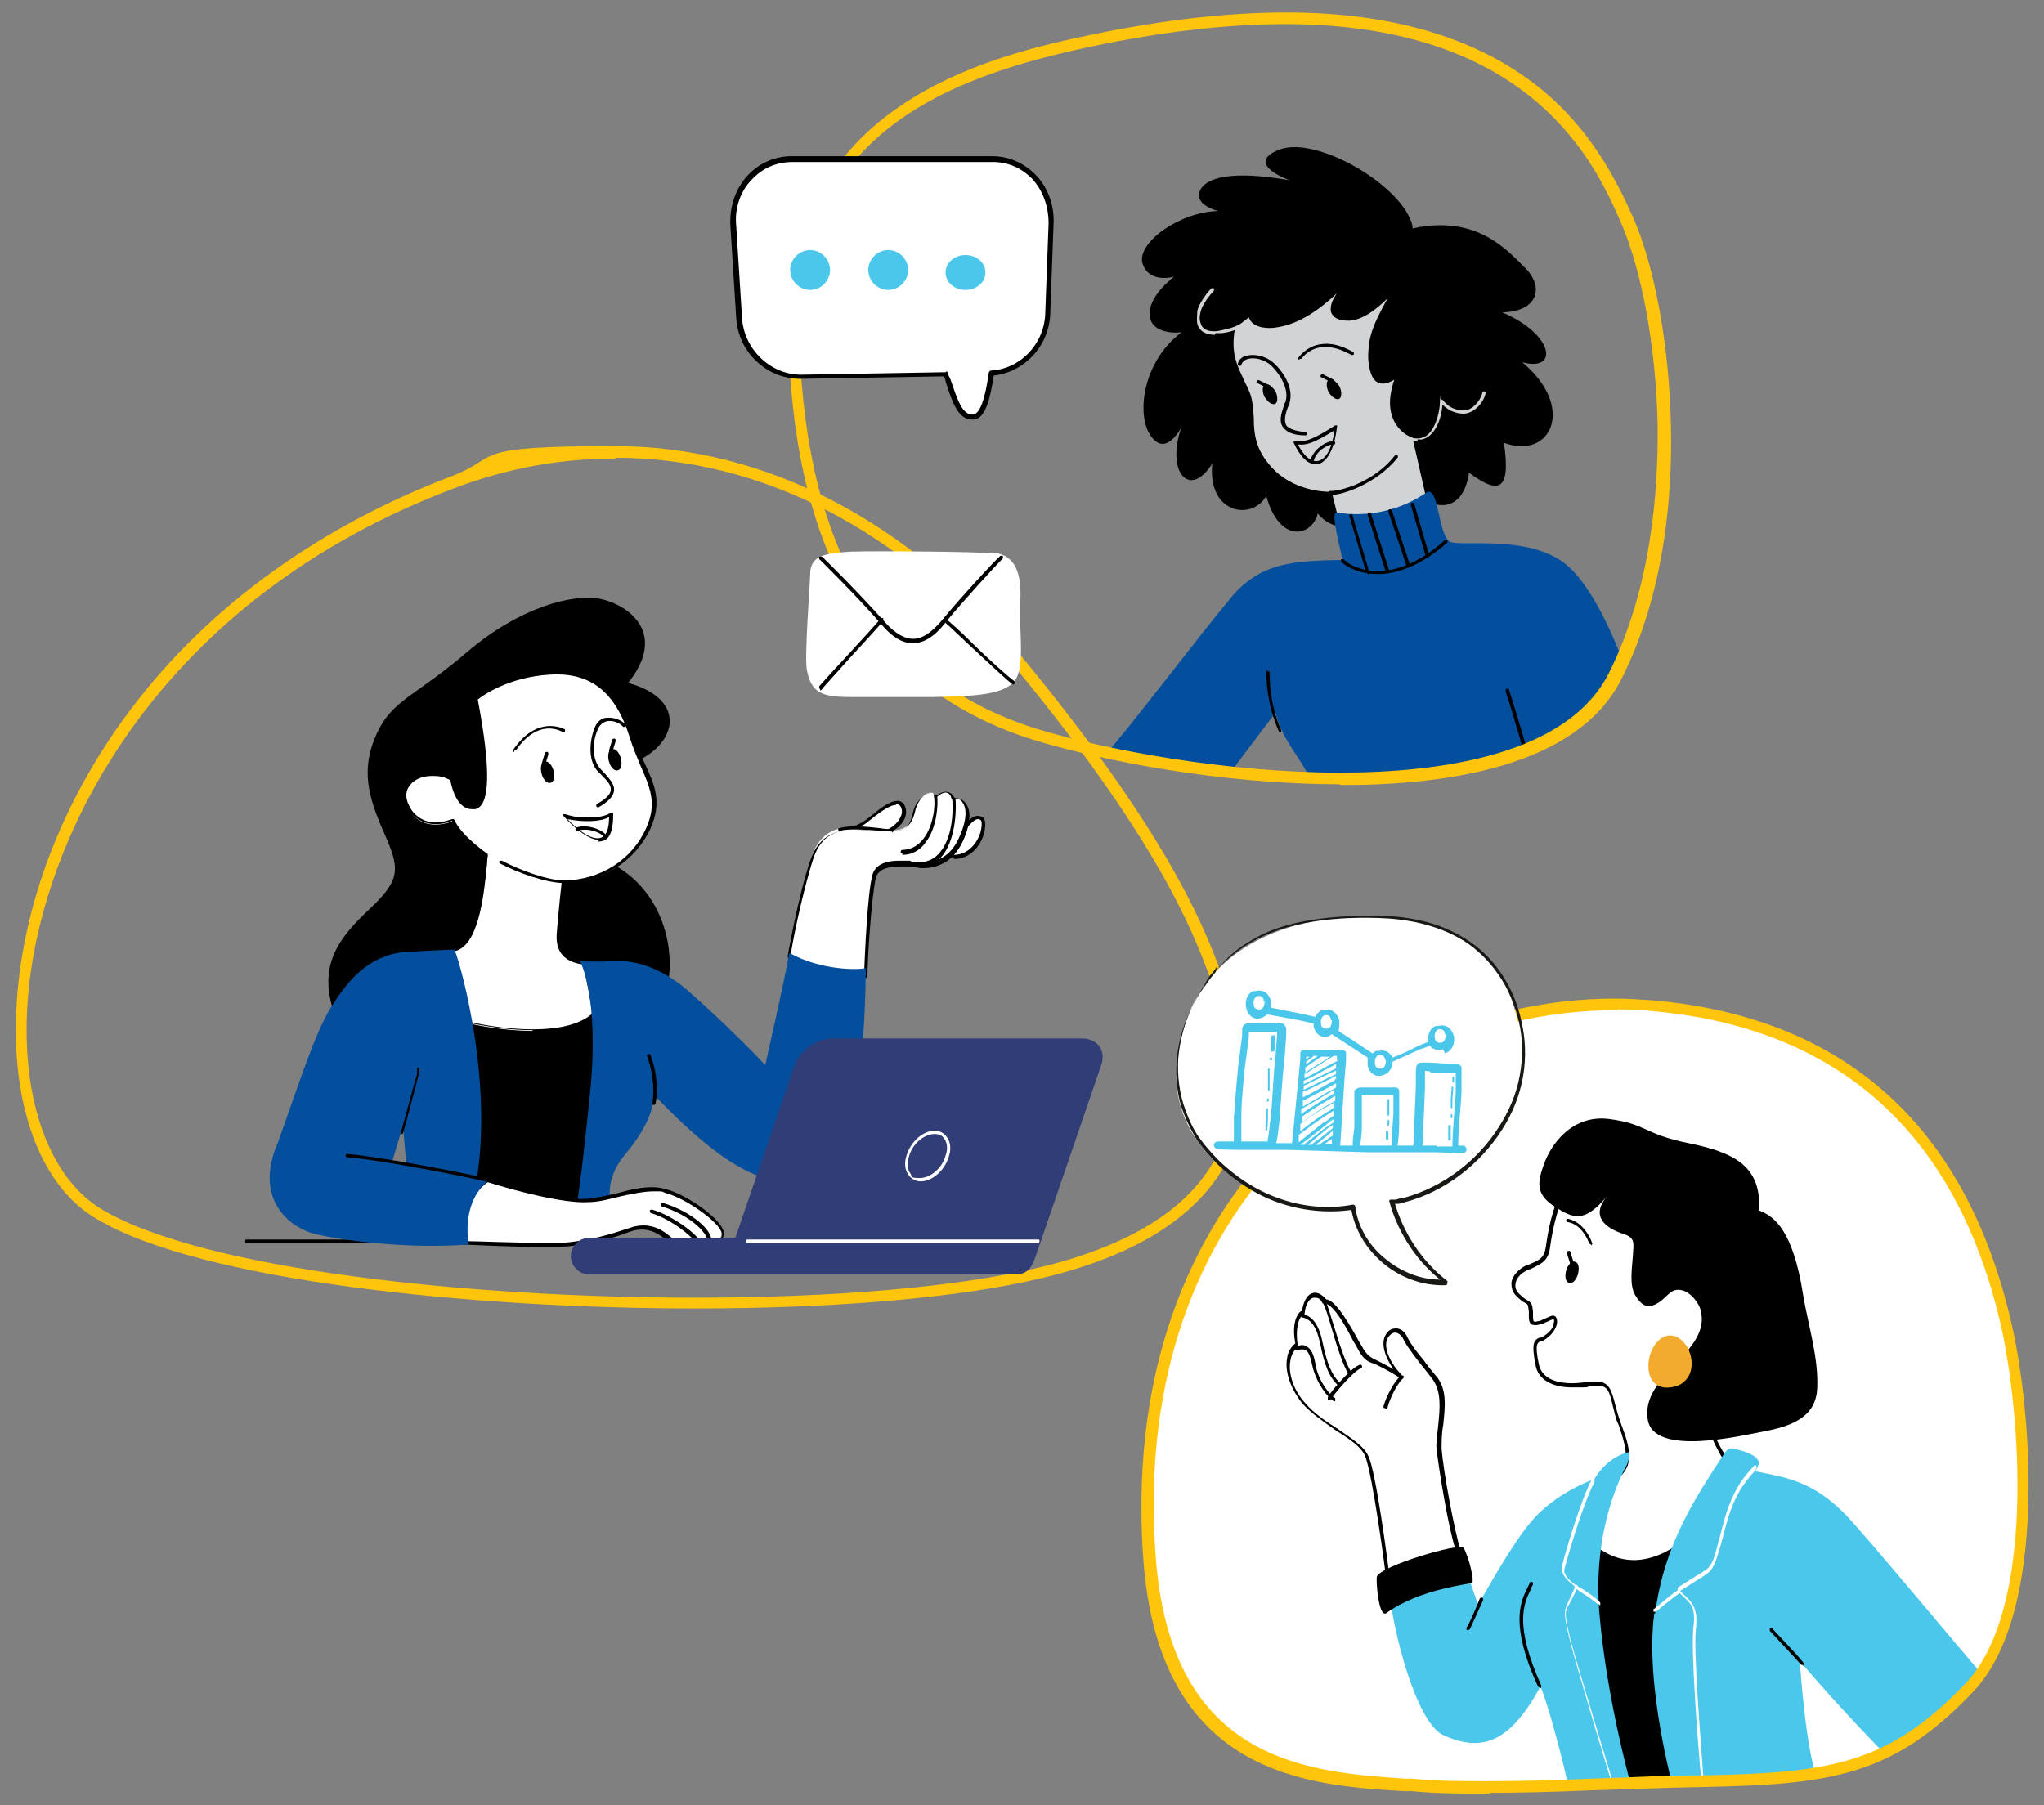 <svg xmlns="http://www.w3.org/2000/svg" xmlns:xlink="http://www.w3.org/1999/xlink" id="Layer_1" data-name="Layer 1" viewBox="0 0 246 217.3"><rect x="0" y="0" width="246" height="217.3" fill="#808080" stroke="none"/><defs><style>      .cls-1 {        fill: #000;      }      .cls-1, .cls-2, .cls-3, .cls-4, .cls-5, .cls-6, .cls-7, .cls-8, .cls-9, .cls-10 {        stroke-width: 0px;      }      .cls-2 {        fill: #181815;      }      .cls-3, .cls-11 {        fill: none;      }      .cls-4 {        fill: #034f9e;      }      .cls-12 {        clip-path: url(#clippath-1);      }      .cls-5 {        fill: #ffc40c;      }      .cls-11 {        stroke: #ffc40c;        stroke-linecap: round;        stroke-linejoin: round;      }      .cls-13 {        clip-path: url(#clippath);      }      .cls-6 {        fill: #fff;      }      .cls-7 {        fill: #f2ab2e;      }      .cls-8 {        fill: #303d76;      }      .cls-9 {        fill: #4ac7eb;      }      .cls-10 {        fill: #d1d3d4;      }    </style><clipPath id="clippath"><path class="cls-3" d="M131.2,4.9c-14.3,3-36.7,9.3-35.7,36.6,1,27.3,11.5,41.4,29.1,46.9,17.5,5.5,60.6,11.1,69.7-7.1,3.8-7.5,5.5-16.4,5.8-25v-7c-.4-9.4-2.2-17.8-4.4-22.9-3.8-8.8-12.1-24.2-41-24.2s-14.4.8-23.5,2.7"></path></clipPath><clipPath id="clippath-1"><path class="cls-3" d="M138.2,176v10.4c0,.4,0,.7,0,1.1,1.9,26.2,20,26.6,31.6,27.3,11.6.7,19.4-.1,35.2-.4,15.7-.3,22.7-1.6,31.9-11.3,9.2-9.6,6.5-34.7,4.5-43.8-3.9-17-14.2-35.8-42.6-38.3-1.5-.1-3-.2-4.5-.2-25.1,0-53.7,18.2-56.1,55.2"></path></clipPath></defs><g class="cls-13"><path class="cls-1" d="M170,27.2c-1.1-4.8-11.5-10.9-16-9.2-4.4,1.7,1.2,3.7,1.2,3.7-6.8-1.2-10.1-.4-10.8,1.3-.7,1.7,2.2,2.4,2.2,2.4-4.6.1-9.8,3.8-9.1,6.3.8,2.5,3.8,1.6,3.8,1.6-4.4,3.5-3.7,7.1.9,6.7-4.8,3.6-5.5,10.2-3.6,12.6,1.8,2.4,3.6-1.2,3.6-1.2-1.9,5.3.9,8.8,3.7,4.4-.6,6.1,4.8,6.9,6.5,3.9,1.6,5.8,5.5,4.9,6.2,2.1,2.1,2.7,6.3,1.8,7.1-1.1,2.3,2.7,4.4.2,4.2-1.9,2.4,2.8,6.2,3.1,6.9-1.9,3.4,2.5,5.1,2.5,4.2-3.6,5.7,2.1,8.7-4.3,2.2-9.7,4.4,1.2,3.9-3.3-2.4-6,4.4-.1,5-3.1,2.8-5.3-2.2-2.2-5.9-6.5-13.6-4.8"></path><path class="cls-10" d="M148.3,38.9c-.7,4,.5,5.2,1.7,8,1.2,2.8-.5,5.8,2.7,9.3,2.9,3.3,7.4,3.1,7.4,3.1l1.3,5.1,10.9-2.8-2.4-10.3s2.2-1.2,1.6-5.6c-.7-4.4-.7-15.2-11.4-13.6-10.6,1.6-10.8,3.6-11.8,6.8"></path><path class="cls-1" d="M160.1,59.1c0,0,.2,0,.2.2l1.2,4.9,10.5-2.7-2.3-10.1c0,0,0-.2.1-.2,0,0,2.1-1.2,1.5-5.4,0-.4-.1-1-.2-1.5-.5-4.5-1.5-12-8.9-12s-1.3,0-2,.2c-10.1,1.6-10.7,3.3-11.5,6.3v.3c-.6,3.1,0,4.5.9,6.4.2.5.5,1,.7,1.5.5,1.1.5,2.2.6,3.3,0,1.9.2,3.8,2.1,5.9,2.6,2.9,6.4,3,7.1,3s.1,0,.2,0M161.3,64.6s0,0-.1,0c0,0,0,0,0-.1l-1.2-5c-.8,0-4.7-.2-7.4-3.2-2-2.3-2.1-4.4-2.2-6.2,0-1.1,0-2.1-.5-3.2-.2-.5-.5-1-.7-1.5-.9-1.9-1.6-3.3-1-6.6v-.3c1-3.1,1.6-5,12-6.6.7-.1,1.4-.2,2.1-.2,7.8,0,8.7,7.8,9.3,12.4,0,.6.1,1.1.2,1.5.6,3.9-1,5.4-1.5,5.7l2.3,10.1c0,.1,0,.2-.1.2l-10.9,2.8s0,0,0,0"></path><path class="cls-1" d="M173.9,42c-.4-2.2-.8-4.4-2-6.3-.7-1.2-1.4-2.5-2.6-3.3-3.4-2.3-7.9-2.2-11.8-1.4-3.1.6-6.5,1.7-8.8,3.8-.8.7-4,3.9-1.9,4.8,1.2.5,2.5-.6,3.5-1.4,0,.1.1.2.2.4.6.9,2.2,1,3.2.8,2.7-.4,5.2-2.2,7.2-4.1-.4.6-.9,1.4-.7,2.3.4.9,1.3,1,2.2,1,1.7-.1,3.4-1.5,4.6-2.7-1,1.9-2.2,3.9-2.3,6.2-.1,1,0,2.2.4,3.1.5,1.2,1.6,1.2,2.7.5-.5,1.6-.8,3.2-.1,4.8.4,1,1.8,2.6,3.7,2.3,1.5-.3,1.8-3.8,2.3-5,1-2.3.7-3.3.3-5.8"></path><path class="cls-10" d="M146.2,40.3c-.9,0-1.8-.3-2.1-1.3-.1-.5,0-1.2,0-1.6.2-.8,1-2,1.7-2.7,0,0,.2,0,.3,0,0,0,0,.2,0,.3-.6.6-1.4,1.7-1.6,2.5-.1.4-.2.9,0,1.4.3,1.2,1.9,1,2.3.9,1-.2,1.7-.4,2.3-.7,0,0,.2,0,.3,0,0,0,0,.2,0,.3-.6.3-1.4.6-2.4.7-.2,0-.4,0-.7,0"></path><path class="cls-1" d="M157,52.4h0c-1.3,0-2.2-.4-2.6-1-.5-.7-.2-1.6.1-2.5,0-.2.1-.3.2-.5.5-1.5-.6-3.3-1.7-4.4-.9-.8-2.1-1-2.8-.8-.4.1-.7.4-.8.7,0,.1-.1.2-.3.1-.1,0-.2-.1-.1-.3.1-.4.5-.8,1.1-.9.9-.2,2.2,0,3.2.9,1.3,1.2,2.4,3.1,1.9,4.8,0,.2-.1.3-.2.5-.3.8-.5,1.6-.2,2.2.3.4,1.1.7,2.3.8.1,0,.2.1.2.2,0,.1,0,.2-.2.2"></path><path class="cls-1" d="M156.4,43.3s0,0-.1,0c0,0-.1-.2,0-.3.7-.9,2.8-2.8,6.6-.6,0,0,.1.2,0,.3,0,0-.2.1-.3,0-3.4-1.9-5.2-.5-6,.5,0,0-.1,0-.2,0"></path><path class="cls-1" d="M161.2,46.5c.3.6.3,1.3,0,1.5-.4.2-.9-.2-1.3-.8-.3-.6-.3-1.3,0-1.5.4-.2.9.2,1.3.8"></path><path class="cls-1" d="M160.2,46s0,0,0,0l-1.2-.6c-.1,0-.1-.2,0-.3,0,0,.2-.1.3,0l1.2.6c0,0,.1.2,0,.3,0,0-.1.1-.2.1"></path><path class="cls-1" d="M153.5,47.1c.3.6.3,1.3,0,1.5-.4.2-.9-.2-1.3-.8-.3-.6-.3-1.3,0-1.5.4-.2.9.2,1.3.8"></path><path class="cls-1" d="M152.5,46.7s0,0,0,0l-1.2-.6c-.1,0-.1-.2,0-.3,0,0,.2-.1.3,0l1.2.6c.1,0,.1.2,0,.3,0,0-.1.1-.2.1"></path><path class="cls-1" d="M156.2,53.5c.7,1.3,1.4,2,2.2,2,1.1,0,1.9-1.4,2.2-3.7-2.6,1.6-3.4,1.8-4.4,1.7M158.4,55.9c-1,0-1.9-.9-2.7-2.6,0,0,0-.1,0-.2,0,0,.1,0,.2,0,.2,0,.4,0,.6,0,.8,0,1.7-.3,4.2-1.9,0,0,.1,0,.2,0,0,0,.1.1,0,.2-.3,2.8-1.3,4.5-2.6,4.5"></path><path class="cls-1" d="M157.8,55.7s0,0,0,0c-.1,0-.2-.1-.1-.3.4-1.3,1.8-2.3,2.8-2.3.1,0,.2.1.2.2,0,.1,0,.2-.2.2-.8,0-2.1.8-2.4,2,0,0-.1.2-.2.2"></path><path class="cls-4" d="M133.2,90.6c1.9-1.9,11.2-14.2,14.9-18.6,3.6-4.4,7.8-4.5,13.5-4.6-1.4-5.6-1-5.7-.7-5.7.3,0,5.6,1.2,10.9-2.5,1.4-.4,1.3,5.2,2.7,6,1.3.7,10.2-1.1,14.6,3.3,4.4,4.4,7.5,14.8,7.5,14.8-2.4,3.8-18.6,15.9-39.1,10.3-.4-1.7-3.2-4.4-4-7.8-3.4,4.5-5.9,7.8-5.9,7.8,0,0-11-.7-14.2-3.2"></path><path class="cls-1" d="M165.8,69.1c-2.2,0-3.8-.9-4.4-1.5,0,0,0-.2,0-.3,0,0,.2,0,.3,0,1.1,1.2,5.9,3.4,12.2-2.3,0,0,.2,0,.3,0,0,0,0,.2,0,.3-3.3,2.9-6.2,3.8-8.4,3.8"></path><path class="cls-1" d="M164.6,69c0,0-.2,0-.2-.1,0-.2-1.8-6-2-6.8,0-.1,0-.2.2-.2.1,0,.2,0,.2.2.2.8,2,6.7,2,6.8,0,.1,0,.2-.1.3,0,0,0,0,0,0"></path><path class="cls-1" d="M167,69c0,0-.2,0-.2-.1l-2.2-6.9c0-.1,0-.2.1-.3.1,0,.2,0,.3.1l2.2,6.9c0,.1,0,.2-.1.3,0,0,0,0,0,0"></path><path class="cls-1" d="M169.5,68.3c0,0-.2,0-.2-.1l-2.2-6.6c0-.1,0-.2.1-.3.1,0,.2,0,.3.1l2.2,6.6c0,.1,0,.2-.1.3,0,0,0,0,0,0"></path><path class="cls-1" d="M171.8,67.1c0,0-.2,0-.2-.1l-1.8-6.2c0-.1,0-.2.1-.3.1,0,.2,0,.3.1l1.8,6.2c0,.1,0,.2-.1.3,0,0,0,0,0,0"></path><path class="cls-1" d="M160.1,59.5s0,0,0,0c-.1,0-.2,0-.2-.2,0-.1,0-.2.2-.2,1.5,0,5.4-1.2,7.8-4.3,0,0,.2-.1.3,0,0,0,.1.2,0,.3-2.5,3.1-6.6,4.5-8.1,4.5"></path><path class="cls-1" d="M154.1,88.1c0,0-.2,0-.2-.1-1.4-3.1-1.5-6.2-1.5-7s0-.2.2-.2.2,0,.2.2c0,.6,0,3.8,1.4,6.9,0,.1,0,.2-.1.3,0,0,0,0,0,0"></path><path class="cls-1" d="M184,92c0,0-.2,0-.2-.1,0,0-1.8-6.3-2.6-8.7,0-.1,0-.2.1-.3.1,0,.2,0,.3.1.8,2.4,2.6,8.6,2.6,8.7,0,.1,0,.2-.1.3,0,0,0,0,0,0"></path><path class="cls-10" d="M170.6,53.1c-.6,0-1.4-.2-2.2-.6-.1,0-.1-.2,0-.3,0-.1.2-.1.3,0,.9.5,1.8.7,2.4.5,1.5-.3,2.2-3,2.2-4.4s0-.2.1-.2c0,0,.2,0,.2,0,.7.9,1.5,1.3,2.6,1.3,1,0,2-1.2,2.2-2.1,0-.1.1-.2.2-.2.1,0,.2.1.2.2-.2,1.1-1.3,2.4-2.6,2.5h0c-1,0-1.9-.4-2.6-1.1-.1,1.7-.9,3.9-2.5,4.2-.2,0-.4,0-.5,0"></path></g><g><path class="cls-5" d="M154.7,2.4c-7,0-14.9.9-23.4,2.7-18.1,3.8-36.5,11.1-35.6,36.4,1,25.7,10.4,40.9,28.9,46.7,8.5,2.6,23.1,5.3,36.6,5.3h0c12.2,0,27.8-2.1,32.9-12.3,5.1-10.2,6-22,5.9-30.1-.2-9.3-1.9-18.7-4.5-24.6-2.9-6.6-10.5-24.1-40.8-24.1M161.3,93.9h0c-14.5,0-28.8-2.9-36.7-5.3-18.7-5.8-28.3-21.2-29.2-47.1-.5-12,3.6-21.3,12.2-27.6,7.1-5.2,15.9-7.6,23.7-9.2,8.6-1.8,16.5-2.7,23.5-2.7,12.6,0,22.7,3,30.1,8.9,6,4.8,9.1,10.8,11.2,15.5,2.6,5.9,4.3,15.4,4.5,24.8.2,8.1-.7,20-5.9,30.3-5.2,10.4-21,12.5-33.2,12.5"></path><path class="cls-11" d="M154.7,2.4c-7,0-14.9.9-23.4,2.7-18.1,3.8-36.5,11.1-35.6,36.4,1,25.7,10.4,40.9,28.9,46.7,8.5,2.6,23.1,5.3,36.6,5.3h0c12.2,0,27.8-2.1,32.9-12.3,5.1-10.2,6-22,5.9-30.1-.2-9.3-1.9-18.7-4.5-24.6-2.9-6.6-10.5-24.1-40.8-24.1ZM161.3,93.9h0c-14.5,0-28.8-2.9-36.7-5.3-18.7-5.8-28.3-21.2-29.2-47.1-.5-12,3.6-21.3,12.2-27.6,7.1-5.2,15.9-7.6,23.7-9.2,8.6-1.8,16.5-2.7,23.5-2.7,12.6,0,22.7,3,30.1,8.9,6,4.8,9.1,10.8,11.2,15.5,2.6,5.9,4.3,15.4,4.5,24.8.2,8.1-.7,20-5.9,30.3-5.2,10.4-21,12.5-33.2,12.5Z"></path><path class="cls-6" d="M119.4,19.1h-24.1c-4.2,0-7.4,3.6-7.1,8l.6,11.1c.2,4,3.6,7.2,7.5,7.1l17.4-.3c.9,2.7,1.6,5.3,3.3,5.2,1.2-.1,1.8-2.8,2.1-5.3,3.7-.2,6.7-3.3,6.8-7.2l.4-10.8c.2-4.3-3-7.8-7-7.8"></path><path class="cls-1" d="M113.8,44.7c.1,0,.2,0,.3.2,0,.3.2.5.3.8.8,2.3,1.4,4.3,2.7,4.2,1.2-.1,1.7-3.7,1.9-5,0-.1.1-.3.3-.3,3.5-.2,6.4-3.2,6.5-6.9l.4-10.8c0-2.1-.7-4-2-5.4-1.3-1.3-2.9-2-4.7-2h-24.1c-1.9,0-3.6.7-4.9,2.1-1.4,1.4-2.1,3.5-1.9,5.5l.7,11.1c.2,3.8,3.4,6.9,7.1,6.9h.1s17.4-.3,17.4-.3h0ZM117,50.5c-1.7,0-2.4-2.1-3.2-4.6,0-.2-.1-.4-.2-.6l-17.3.3c-4.1,0-7.5-3.3-7.7-7.4l-.7-11.1c-.1-2.2.6-4.4,2.1-6,1.4-1.5,3.3-2.3,5.3-2.3h24.1c2,0,3.8.8,5.2,2.2,1.5,1.5,2.3,3.7,2.2,5.9l-.4,10.8c-.1,3.9-3.1,7.1-6.8,7.5-.4,2.7-1,5.2-2.4,5.3,0,0-.1,0-.2,0"></path><path class="cls-9" d="M99.9,32.5c0,1.3-1.1,2.4-2.4,2.4s-2.4-1.1-2.4-2.4,1.1-2.4,2.4-2.4,2.4,1.1,2.4,2.4"></path><path class="cls-9" d="M109.3,32.5c0,1.3-1.1,2.4-2.4,2.4s-2.4-1.1-2.4-2.4,1.1-2.4,2.4-2.4,2.4,1.1,2.4,2.4"></path><path class="cls-9" d="M118.6,32.8c0,1.2-1.1,2.1-2.4,2.1s-2.4-.9-2.4-2.1,1.1-2.1,2.4-2.1,2.4.9,2.4,2.1"></path><path class="cls-5" d="M74.1,54.6c17.8,0,35,8.9,48.3,25.2,18.5,22.4,22.3,33.7,24.4,39.7.1.3.2.6.3.9,2.6,7.5,2.5,14-.4,19.3-3.4,6.3-10.7,10.8-21.7,13.4-9.7,2.3-24.4,3.6-41.4,3.6h0c-26.7,0-59.2-3.3-71.6-10.7-6.7-4-10.2-14.1-9.1-26.4,1.8-20,16.3-48,51.6-61.3,6.3-2.4,12.8-3.6,19.4-3.6M83.7,157h0c17,0,31.7-1.3,41.4-3.6,11.1-2.6,18.5-7.2,22-13.6,2.9-5.4,3.1-12,.4-19.6-.1-.3-.2-.6-.3-.9-2.1-6.1-6-17.3-24.5-39.8-13.5-16.3-30.7-25.3-48.7-25.3s-13.2,1.2-19.5,3.6c-15.8,6-29.1,15.6-38.3,27.8-7.8,10.3-12.6,22.3-13.6,33.9-1.1,12.5,2.4,22.8,9.3,26.8,12.4,7.4,45,10.7,71.8,10.7"></path><path class="cls-11" d="M74.1,54.6c17.8,0,35,8.9,48.3,25.2,18.5,22.4,22.3,33.7,24.4,39.7.1.3.2.6.3.9,2.6,7.5,2.5,14-.4,19.3-3.4,6.3-10.7,10.8-21.7,13.4-9.7,2.3-24.4,3.6-41.4,3.6h0c-26.7,0-59.2-3.3-71.6-10.7-6.7-4-10.2-14.1-9.1-26.4,1.8-20,16.3-48,51.6-61.3,6.3-2.4,12.8-3.6,19.4-3.6ZM83.7,157h0c17,0,31.7-1.3,41.4-3.6,11.1-2.6,18.5-7.2,22-13.6,2.9-5.4,3.1-12,.4-19.6-.1-.3-.2-.6-.3-.9-2.1-6.1-6-17.3-24.5-39.8-13.5-16.3-30.7-25.3-48.7-25.3s-13.2,1.2-19.5,3.6c-15.8,6-29.1,15.6-38.3,27.8-7.8,10.3-12.6,22.3-13.6,33.9-1.1,12.5,2.4,22.8,9.3,26.8,12.4,7.4,45,10.7,71.8,10.7Z"></path><path class="cls-6" d="M119.4,66.5c2.3.2,3.6,1.7,3.4,5.8-.2,4.1.7,8.3-.9,9.9-1.6,1.6-5.7,1.6-9.5,1.7-3.8,0-8.7,0-10.2,0-3.4,0-4.6-.6-5.1-3.3-.3-1.6.4-10.5.4-11.4,0-2.3,1.6-2.6,4.9-2.8,3.2-.1,14.9,0,17.1.2"></path><path class="cls-1" d="M110,77.4h0c1.6,0,3-1.4,3.9-2.6,1.8-2.2,5.9-6.7,6.8-7.6,0,0,0-.2,0-.3,0,0-.2,0-.3,0-1,.9-5.1,5.4-6.9,7.6-.9,1.1-2.2,2.4-3.6,2.4-1,0-2.1-.6-3.3-1.9-3.1-3.5-7.6-8-7.7-8,0,0-.2,0-.3,0,0,0,0,.2,0,.3,0,0,4.6,4.5,7.6,8,1.2,1.4,2.4,2.1,3.5,2.1"></path><path class="cls-1" d="M121.9,82.4c0,0,.1,0,.2-.1,0-.1,0-.2,0-.3-.5-.3-3.3-2.8-5.2-4.7-1.6-1.6-2.6-2.4-2.8-2.6,0,0-.2,0-.3,0,0,0,0,.2,0,.3.2.1,1.4,1.3,2.7,2.5,2.7,2.5,4.8,4.5,5.3,4.8,0,0,0,0,0,0"></path><path class="cls-1" d="M98.7,83.1c0,0,.1,0,.2-.1.1-.2,1.7-1.9,3.1-3.5,1.9-2.1,4-4.3,4.3-4.8,0,0,0-.2,0-.3,0,0-.2,0-.3,0-.3.5-2.4,2.7-4.2,4.7-1.9,2-3,3.3-3.2,3.5,0,0,0,.2,0,.3,0,0,0,0,.1,0"></path><path class="cls-1" d="M29.7,149.6h16c.1,0,.2,0,.2-.2s0-.2-.2-.2h-16c-.1,0-.2,0-.2.2s0,.2.2.2"></path><path class="cls-1" d="M76.9,91.5c4.7-2.3,5.6-7.4-1.3-9.3,4.8-6,0-9.4-3.3-10.1-3.3-.7-9.8,1-16.1,6.4-6.3,5.4-9,5.7-10.9,9.9-1.9,4.2-1,7.5.9,11.8,1.9,4.3,2.1,5.6-1.6,9.1-3.7,3.5-6.7,6.9-4.1,13.4,2.6,6.5,33.2,4.1,34.6-.3,1.4-4.5-2-20.8-2-20.8l3.8-10.1Z"></path><path class="cls-1" d="M80.4,118.2c.7-3.2-.1-10.5-6.5-14.1-4.6-2.6-7.1,1.1-7.1,1.1l-.7,12.2s12.7.9,14.2.8"></path><path class="cls-6" d="M116,99.9c.6-.8,1.4-1.8,2.2-1.3.8.6-.5,5.1-3.9,4.5.9-1.3,1.8-3.2,1.8-3.2"></path><path class="cls-1" d="M117.7,98.6c.1,0,.2,0,.3.1.2.1.2.7,0,1.5-.4,1.3-1.5,2.7-3.2,2.7s-.2,0-.2,0c.8-1.3,1.6-3,1.6-3,.3-.4,1-1.3,1.5-1.3M114.8,103.4h0c2,0,3.2-1.6,3.6-3,.2-.7.3-1.7-.1-2-.2-.1-.4-.2-.6-.2-.7,0-1.3.7-1.9,1.5,0,0-.9,1.9-1.8,3.2,0,0,0,.1,0,.2,0,0,0,.1.2.1.2,0,.4,0,.6,0"></path><path class="cls-6" d="M106.1,100.4c1.9-.6,3.1-2.1,2.5-3.3-.6-1.2-2.6.4-4,1.5-1.4,1.1-2.7,1.3-2.7,1.3,0,0,2.1,1.1,4.2.5"></path><path class="cls-1" d="M107.9,96.8c.2,0,.4.1.5.3.2.4.2.8,0,1.2-.3.8-1.2,1.5-2.4,1.9-.4,0-.8.2-1.3.2-.9,0-1.8-.2-2.3-.4.5-.2,1.4-.5,2.2-1.2,1-.8,2.4-1.9,3.2-1.9M104.8,100.8c.5,0,.9,0,1.4-.2,1.3-.4,2.3-1.2,2.7-2.1.2-.5.2-1,0-1.5-.2-.4-.5-.6-.9-.6-1,0-2.3,1.1-3.4,2-1.4,1.1-2.6,1.3-2.7,1.3,0,0-.2,0-.2.2,0,0,0,.2.1.2,0,0,1.4.7,3,.7"></path><path class="cls-6" d="M104.2,117.5c.1-3.3.5-9.8,1-11.9.5-2.1,3.8-1.5,4-1.6.2,0,4.3,1.5,6.3-2.6,2-4.1.4-5.6-.7-5.2-.4-1.3-1.5-.9-2.1-.3-.6-1.2-2.2,0-2.6,1.6-.4,1.5-.8,2.8-3.9,2.4-3.1-.4-7-1.3-8.5,3.2-1.5,4.5-2.7,11.5-2.7,11.5,0,0,.6,4.5,9.1,2.7"></path><path class="cls-1" d="M104,117.3c-1.2.2-2.4.4-3.4.4-4.7,0-5.3-2.6-5.4-2.9,0-.5,1.3-7.2,2.7-11.5,1-3,3.1-3.4,4.8-3.4s1.8.1,2.7.2c.2,0,.5,0,.7,0,.4,0,.7,0,1,0,2.4,0,2.8-1.4,3.1-2.7.3-1.1,1.1-1.9,1.7-1.9s.4.1.5.3c0,0,0,.1.2.1,0,0,.1,0,.2,0,.3-.3.7-.5,1-.5s.6.2.7.7c0,0,0,0,.1.1,0,0,.1,0,.2,0,.4-.1.9,0,1.1.5.3.4.7,1.7-.6,4.4-.9,1.8-2.3,2.7-4.2,2.7s-1.2-.1-1.6-.2c-.2,0-.3,0-.3,0s0,0,0,0c0,0-.2,0-.3,0-.2,0-.4,0-.7,0-1.8,0-2.9.6-3.2,1.7-.6,2.2-.9,9.4-1,11.8M100.6,118.1c1.1,0,2.3-.1,3.6-.4,0,0,.2,0,.2-.2,0-2.2.5-9.6,1-11.8.2-.9,1.2-1.4,2.8-1.4s.5,0,.7,0c.2,0,.3,0,.4,0,0,0,.1,0,.2,0,.3,0,.9.2,1.6.2,2,0,3.6-1,4.6-2.9,1.4-2.8,1-4.2.6-4.8-.3-.5-.9-.8-1.4-.7-.3-.7-.8-.8-1.1-.8s-.8.2-1.1.5c-.2-.2-.4-.3-.7-.3-.8,0-1.8,1-2.1,2.2-.3,1.3-.6,2.4-2.7,2.4s-.6,0-1,0c-.2,0-.5,0-.7,0-.9-.1-1.9-.2-2.8-.2-1.7,0-4.1.4-5.2,3.7-1.5,4.5-2.7,11.5-2.7,11.5,0,0,0,0,0,0,0,0,.5,3.3,5.8,3.3"></path><path class="cls-1" d="M113.9,103.6s0,0,.1,0c1.3-1,2.1-2.4,2.5-4.3,0-.1,0-.2-.2-.2-.1,0-.2,0-.2.2-.4,1.8-1.2,3.2-2.3,4.1,0,0-.1.2,0,.3,0,0,.1,0,.2,0"></path><path class="cls-1" d="M108.6,102.9h0c1.1,0,2.1-.5,2.8-1.5,1.4-1.8,1.5-4.6,1.4-5.5,0-.1-.1-.2-.2-.2-.1,0-.2.1-.2.2.2.8,0,3.5-1.3,5.1-.6.8-1.5,1.3-2.5,1.3-.1,0-.2.1-.2.2,0,.1,0,.2.2.2"></path><path class="cls-1" d="M110.8,104.4s0,0,0,0c1.1,0,2-.6,2.7-1.5,1.6-2.1,1.6-5.8,1.5-6.7,0-.1-.1-.2-.2-.2-.1,0-.2.1-.2.2.1.8.2,4.3-1.4,6.3-.6.8-1.4,1.2-2.4,1.3-.1,0-.2.1-.2.2,0,.1,0,.2.2.2"></path><path class="cls-1" d="M72.3,121.1c-1.8.8-7.2,2.7-16.9.3.3,6.7,1,20.8,1,20.8,0,0,8.1,4.6,13.5,2.7,1.5-2.6,2.4-23.7,2.4-23.7"></path><path class="cls-6" d="M70.6,115.9c-1.6-.2-3.4-.8-3.2-3.5s.6-6.2.6-6.2c4.2,0,8.3-2.2,10.2-6.5,1.9-4.3-.6-6.5-2-11-1.4-4.5-4-8.1-9.8-7.7-5.8.4-9,3.2-9,3.2,1,5.2,2,12.6-.2,13.1-2.2.4-2.7-3.4-2.7-3.4-3.3-1.6-6.7.3-5.4,3.2,1.6,3.5,5.5,1.7,5.5,1.7.8,2,4.1,4.2,4.1,4.2-.5,4.1-1,10.9-4.1,11.3,1.3,6.5,1.9,8.9,1.9,8.9,0,0,11.2,2.7,15.2-1.3-.2-1.4-1.1-6.1-1.1-6.1"></path><path class="cls-1" d="M71.5,121.8c-1.4,1.4-3.9,2.1-7.4,2.1s-6.8-.7-7.5-.9c-.1-.5-.8-3-1.9-8.5,2.8-.6,3.5-6.2,3.9-10.4,0-.4,0-.8.1-1.1,0,0,0-.2,0-.2,0,0-3.2-2.2-4-4.1,0,0,0,0-.1-.1,0,0-.1,0-.2,0,0,0-1,.4-2.1.4s-2.5-.7-3.1-2.1c-.4-.8-.4-1.6,0-2.2.5-.8,1.5-1.3,2.8-1.3s1.5.2,2.2.5c.1.6.7,3.5,2.6,3.5s.3,0,.4,0c1.8-.4,1.9-4.8.3-13.2.5-.4,3.6-2.7,8.7-3,4.9-.3,7.9,2.1,9.6,7.6.4,1.3.9,2.4,1.3,3.4,1.1,2.5,2,4.5.7,7.4-1.7,3.9-5.5,6.3-10,6.4-.1,0-.2,0-.2.2,0,0-.4,3.5-.6,6.2-.2,2.8,1.7,3.5,3.2,3.7.2.8.9,4.5,1.1,5.8M64.1,124.3c3.6,0,6.2-.8,7.7-2.2,0,0,0-.1,0-.2-.2-1.4-1.1-5.9-1.1-6.1,0,0,0-.2-.2-.2-1.6-.2-3.2-.8-3-3.3.1-2.3.5-5.2.6-6,4.5-.1,8.4-2.7,10.2-6.6,1.4-3.2.5-5.2-.7-7.8-.5-1-.9-2.1-1.3-3.3-1.8-5.6-5-8.2-10.1-7.9-5.8.4-9,3.1-9.1,3.2,0,0,0,.1,0,.2,1.5,7.8,1.5,12.5,0,12.8-.1,0-.2,0-.3,0-1.7,0-2.2-3.2-2.2-3.3,0,0,0-.1-.1-.2-.8-.4-1.7-.6-2.5-.6-1.4,0-2.5.5-3.1,1.5-.5.8-.5,1.7,0,2.6.9,1.9,2.4,2.3,3.5,2.3s1.7-.3,2-.4c.8,1.8,3.4,3.7,4,4.1,0,.3,0,.6-.1,1-.5,4.1-1.1,9.7-3.8,10,0,0-.1,0-.1,0,0,0,0,.1,0,.2,1.3,6.4,1.9,8.9,1.9,8.9,0,0,0,.1.1.1,0,0,3.8.9,7.7.9"></path><path class="cls-1" d="M71.9,97.2s0,0,.1,0c1.2-.7,1.8-1.3,1.9-2,.1-.8-.6-1.5-1.2-2.2-.1-.1-.3-.3-.4-.4-1.1-1.2-1-3.3-.4-4.7.2-.6.7-1,1.2-1.1.7-.1,1.5.2,1.9.7,0,0,.2,0,.3,0,0,0,0-.2,0-.3-.5-.5-1.4-.9-2.3-.8-.5,0-1.2.4-1.5,1.4-.6,1.6-.7,3.9.5,5.1.1.1.3.3.4.4.6.6,1.2,1.2,1.1,1.8,0,.5-.6,1.1-1.7,1.7,0,0-.1.2,0,.3,0,0,.1.1.2.1"></path><path class="cls-1" d="M61.9,90.3c0,0,.1,0,.2,0,2.2-3.2,4.5-2.8,5.6-2.2.1,0,.2,0,.3,0,0-.1,0-.2,0-.3-1-.5-3.7-1.2-6.2,2.4,0,0,0,.2,0,.3,0,0,0,0,.1,0"></path><path class="cls-1" d="M65.2,93.2c.2.7.7,1.2,1.1,1,.4-.1.5-.8.3-1.5-.2-.7-.7-1.2-1.1-1-.4.1-.5.8-.3,1.5"></path><path class="cls-1" d="M65.4,92.2c0,0,.2,0,.2-.1l.4-1.3c0-.1,0-.2-.1-.3-.1,0-.2,0-.3.1l-.4,1.3c0,.1,0,.2.1.3,0,0,0,0,0,0"></path><path class="cls-1" d="M73.3,91.7c.2.7.7,1.2,1.1,1,.4-.1.5-.8.3-1.5-.2-.7-.7-1.2-1.1-1-.4.1-.5.8-.3,1.5"></path><path class="cls-1" d="M73.5,90.6c0,0,.2,0,.2-.1l.4-1.3c0-.1,0-.2-.1-.3-.1,0-.2,0-.3.1l-.4,1.3c0,.1,0,.2.1.3,0,0,0,0,0,0"></path><path class="cls-1" d="M73.3,98.4c0,1.1-.2,1.8-.6,2.2-.8.8-2.5,0-4.4-2,2,.4,4,.3,4.9-.2M72,101.3c.4,0,.8-.1,1.1-.4.5-.5.7-1.5.7-2.9,0,0,0-.2-.1-.2,0,0-.2,0-.2,0-.3.3-1.2.6-2.6.6s-1.9-.1-2.9-.4c0,0-.2,0-.2,0,0,0,0,.2,0,.2,1.6,1.8,3.2,2.9,4.3,2.9"></path><path class="cls-1" d="M72.9,100.9s0,0,.1,0c0,0,.1-.2,0-.3-.5-.8-2.4-1.4-3.6-1-.1,0-.2.2-.1.3,0,.1.2.2.3.1,1.1-.4,2.8.2,3.1.8,0,0,.1.1.2.1"></path><path class="cls-1" d="M68.1,106.4c.1,0,.2,0,.2-.2,0-.1,0-.2-.2-.2,0,0,0,0,0,0-2.1,0-5.4-1.2-7.7-2.4,0,0-.2,0-.3,0,0,0,0,.2,0,.3,2.3,1.2,5.7,2.4,7.9,2.4"></path><path class="cls-4" d="M104.3,116.5c-.9.3-5.6.3-9.3-1.8-.6,3.4-2.9,13.5-2.9,13.5-3.2-3.4-7.6-7.5-9.6-9.2-2-1.7-5.1-3.4-8.1-3.3-3,.1-4.6,0-4.6,0,0,0,2.4,4.2,1.2,16s-1.6,13.3-1.6,13.3l4.1-.4s-.8-2.6,1.7-5.6c2.5-3,3.2-4.9,3.6-7.1,2.7,2.7,9.8,10.3,15.7,10.3,6,0,8.1-5.3,8.9-12,.8-6.7.8-13.7.8-13.7"></path><path class="cls-6" d="M58.5,142.1c1.7.5,8.8,2.6,12.1,2.4,3.3-.2,6.7-1.8,9.3-1.2,2.7.7,7.3,4,6.9,5.4-.2,1-1.5.5-1.5.5-.4.9-1.3.4-1.3.4-.4.9-2.5.4-3.7-.7-1.2-1.1-2.7-1.6-4.6-.9-1.9.7-4.8,1.6-8.3,1.8-3.4.2-11.6-.2-11.6-.2,0,0-1.2-4.8,2.6-7.5"></path><path class="cls-1" d="M84.1,149.4s0,0,0,0c0,0,0,0-.1.1-.1.3-.5.4-.8.4-.8,0-1.9-.5-2.6-1.1-1.5-1.3-3.1-1.6-4.8-1-2.1.7-4.9,1.6-8.2,1.8-.6,0-1.3,0-2.2,0-3.5,0-8.2-.2-9.2-.2-.2-.8-.7-4.8,2.5-7.1,3.2,1,9.2,2.6,12.1,2.4,1.3,0,2.6-.4,3.9-.7,1.4-.3,2.8-.6,4-.6s.9,0,1.4.2c2.7.7,7.1,4,6.8,5.1,0,.3-.3.5-.6.5s-.6-.1-.6-.1c-.1,0-.2,0-.3,0-.1.3-.3.5-.6.5s-.4-.1-.4-.1c0,0,0,0-.1,0M83.1,150.3c.6,0,.9-.2,1.1-.4.1,0,.3,0,.4,0,.3,0,.6,0,.9-.5.1,0,.4.1.6.1.5,0,.9-.3,1-.8.4-1.6-4.5-5-7.1-5.6-.4-.1-.9-.2-1.5-.2-1.3,0-2.7.3-4.1.7-1.3.3-2.6.6-3.8.7-2.9.2-8.9-1.4-12.1-2.4,0,0-.1,0-.2,0-3.9,2.7-2.7,7.7-2.7,7.7,0,0,0,.2.2.2,0,0,5.5.3,9.3.3h0c.9,0,1.7,0,2.3,0,3.4-.2,6.2-1,8.3-1.8,1.6-.6,3-.3,4.4.9.8.7,2,1.2,2.9,1.2"></path><path class="cls-4" d="M48.9,140.2l-.4-4.7-1.3,4.3,1.7.3ZM33.2,138.2c2.4-6.6,4.6-13.7,6.6-16.9,2-3.2,4.4-6.2,8.8-6.7,3.2-.2,6.1-.3,6.1-.3,1.1,2.8,4.5,16.2,2.7,27.5.8,0,1.3.4,1.3.4-1.8,1.4-2.8,4.1-2.3,7.6-7.7.6-15.9-.6-18.6-1.3s-7.1-3.8-4.6-10.4"></path><path class="cls-1" d="M107.3,100.2c.1,0,.2,0,.2-.2,0-.1,0-.2-.2-.2-.4,0-.8,0-1.3-.1-1.7-.2-3.8-.4-5,0-.1,0-.2.1-.1.2,0,.1.1.2.2.1,1.2-.3,3.2-.1,4.9,0,.5,0,1,0,1.4.1h0"></path><path class="cls-1" d="M78.7,133c0,0,.2,0,.2-.2.4-1.9,0-4.2-.6-5.8,0-.1-.2-.2-.3-.1-.1,0-.2.2-.1.3.4,1.1,1,3.5.6,5.6,0,.1,0,.2.2.2,0,0,0,0,0,0"></path><path class="cls-1" d="M58.7,142.3c0,0,.2,0,.2-.2,0-.1,0-.2-.1-.2-1.8-.5-13.1-2.7-17-3-.1,0-.2,0-.2.2,0,.1,0,.2.2.2,4,.3,15.2,2.5,17,3,0,0,0,0,0,0"></path><path class="cls-1" d="M48.3,136.5c0,0,.2,0,.2-.1.4-1.3,1.4-5.2,1.9-7.1v-.6c.2-.1,0-.2,0-.2-.1,0-.2,0-.2.2v.6c-.6,1.9-1.6,5.9-2,7.1,0,.1,0,.2.1.3,0,0,0,0,0,0"></path><path class="cls-1" d="M84.1,149.8s0,0,0,0c.1,0,.2-.1.2-.2,0-.7-3.1-3.2-5.8-4-.1,0-.2,0-.3.1,0,.1,0,.2.1.3,2.7.8,5.4,3.2,5.5,3.7,0,.1,0,.2.2.2"></path><path class="cls-1" d="M85.4,149.4c.1,0,.2,0,.2-.2,0-1.1-2.2-3.3-5.8-4.4-.1,0-.2,0-.3.1,0,.1,0,.2.1.3,3.6,1.1,5.5,3.3,5.5,4s0,.2.2.2"></path><path class="cls-8" d="M70.9,149h17.6l7.1-20.7c.6-1.8,2.7-3.3,4.6-3.3h30c1.9,0,3,1.5,2.3,3.3l-7.3,21.3c-.8,2.1-.9,3.8-3,3.8h-51.3c-1.2,0-2.2-1-2.2-2.2s1-2.2,2.2-2.2"></path><path class="cls-6" d="M90,149.6h34.9c.1,0,.2,0,.2-.2s0-.2-.2-.2h-34.9c-.1,0-.2,0-.2.2s0,.2.2.2"></path><path class="cls-6" d="M112.5,136.5c.5,0,.9.2,1.1.5.4.5.5,1.3.2,2.1-.4,1.5-1.8,2.7-3.1,2.7s-.9-.2-1.1-.5c-.4-.5-.5-1.3-.2-2.1.4-1.5,1.8-2.7,3.1-2.7M110.8,142.2c1.4,0,2.9-1.3,3.4-3,.3-.9.2-1.8-.3-2.4-.3-.4-.8-.7-1.4-.7-1.4,0-2.9,1.3-3.4,3-.3.9-.2,1.8.3,2.4.3.4.8.7,1.4.7"></path><path class="cls-6" d="M179,215.3h0c4,0,7.9-.1,12.5-.3,3.9-.1,8.3-.3,13.6-.4,15.4-.3,22.6-1.4,32-11.3,8.9-9.3,6.9-33.6,4.5-43.9-5.4-23.5-19.8-36.5-42.8-38.5-1.5-.1-3-.2-4.5-.2-15.2,0-30.5,6.7-40.9,17.9-8,8.6-17.1,24.1-15.3,49.1,1.9,25.6,19.3,26.7,30.9,27.4h.9c3.1.3,6,.3,9.2.3"></path></g><g class="cls-12"><path class="cls-6" d="M188.2,143.4c-.8,1.3-1.5,3.7-1.9,6.3-.3,1.8-.7,2-2.5,2.8-1.8.8-2.2,2.4-1.2,3.3,1.4,1.3,1.4.6,1.6,2,.1,1-.1,1.7,1.1,1.3.5-.2,1.5-.8,1.7-.7.4.3.3,1.6-1.4,2.6-.6.4-1.1.3-.6,3.1.5,2.5,3.5,2.8,6.4,2.3,2.9-.6,2.3,1.7,3.5,4.8,1.2,3.2,1.3,5-.3,6.3-1.6,1.3-2.9,7.7-2.7,9.3.2,1.6,5.7,4.8,10.5-.4,2.6-3.6,5.5-10.4,5.5-10.4,0,0-3-4.2-2.9-8.2s1.8-19.4-3.8-23.7c-5.6-4.3-12.3-1.8-12.9-.7"></path><path class="cls-1" d="M207.6,176.1c-.4.9-3,7-5.4,10.3-2.1,2.3-4.2,2.8-5.6,2.8-2.5,0-4.4-1.5-4.5-2.2-.2-1.5,1.1-7.9,2.7-9.1,1.8-1.5,1.5-3.4.3-6.5-.3-.8-.5-1.6-.7-2.3-.4-1.6-.7-2.8-2.2-2.8s-.5,0-.8,0c-.8.1-1.5.2-2.2.2-1.6,0-3.6-.4-4-2.3-.5-2.4-.2-2.6.3-2.8,0,0,.1,0,.2,0,1-.6,1.6-1.4,1.7-2.2,0-.3,0-.6-.3-.8-.2-.1-.5,0-1.1.3-.3.1-.6.3-.7.3-.2,0-.4.1-.5.1-.2,0-.3,0-.3-.7,0-.2,0-.3,0-.5-.1-1-.2-1.1-.7-1.4-.2-.1-.5-.3-1-.8-.3-.3-.5-.7-.4-1.2.1-.7.7-1.3,1.6-1.7h.1c1.7-.8,2.3-1.1,2.5-3,.4-2.7,1.1-5,1.8-6.2.3-.5,2.4-1.6,5.5-1.6s4.5.4,7,2.4c4.8,3.7,4.1,15.5,3.9,21.2,0,.9,0,1.7,0,2.3,0,3.8,2.5,7.6,2.9,8.3M196.6,189.5c1.5,0,3.8-.5,6-2.9,2.6-3.6,5.5-10.4,5.5-10.5,0,0,0-.1,0-.2,0,0-3-4.2-2.9-8.1,0-.6,0-1.4,0-2.3.3-5.8.9-17.8-4-21.6-2.6-2-5.4-2.5-7.3-2.5-3,0-5.5,1.1-5.9,1.9-.8,1.3-1.5,3.6-1.9,6.4-.2,1.7-.6,1.9-2.3,2.6h-.1c-1,.5-1.7,1.3-1.8,2.1,0,.6.1,1.1.6,1.6.5.5.8.7,1,.8.4.2.4.2.5,1.1,0,.2,0,.3,0,.5,0,.6,0,1.4,1.4,1,.2,0,.5-.2.8-.3.2-.1.6-.3.8-.3,0,0,.1.2,0,.4,0,.5-.4,1.2-1.5,1.8,0,0-.1,0-.2,0-.7.3-1,.7-.5,3.3.3,1.7,1.9,2.7,4.4,2.7s1.5,0,2.3-.2c.3,0,.5,0,.8,0,1.2,0,1.4.7,1.8,2.4.2.7.3,1.5.7,2.3,1.2,3.4,1.2,4.9-.2,6.1-1.7,1.4-3,7.8-2.8,9.5.1,1,2.2,2.6,4.9,2.6"></path><path class="cls-1" d="M205,214.3c-1,.4-10.8,1-10.8,1,0,0-4.3-13.7-2.5-29.5,3.6,3.1,7.6,2.4,11.6-.9-2.5,7.7-1.3,23.6,1.8,29.4"></path><path class="cls-1" d="M189.9,153.4c-.2.7-.7,1.2-1.1,1-.4-.1-.5-.8-.3-1.5.2-.7.7-1.2,1.1-1,.4.1.5.8.3,1.5"></path><path class="cls-1" d="M189.3,152.3s0,0,0,0c.1,0,.2-.1.1-.3l-.4-1.3c0-.1-.1-.2-.3-.1-.1,0-.2.1-.1.3l.4,1.3c0,0,.1.1.2.1"></path><path class="cls-9" d="M199.2,194.2c1.1-8.4,4.9-14,8.3-19.2.5-.8,1-.7,1.2-.6,1.6.3,3.4,1.1,2.9,2,0,.2-.2.4-.4.7.7.1,1.5.3,2.5.5,3.7.8,6,2.3,8.3,4.6s14.1,16.6,17.3,20.2c-4.3,8.3-11.7,9.5-11.7,9.5,0,0-6.7-6.8-11-12,.1,1,.7,10.7,2.2,14.5-2.6,1.5-9.9,1.4-14,1.3-.7.6-3.3,0-3.3,0,0,0-3.6-12.8-2.4-21.5"></path><path class="cls-1" d="M211.7,145.7c1.9.7,4.1,2.5,5.3,10.1.6,3.7,1.9,7.6,1.7,11.4-.2,3.5-3.3,4.5-6.4,5.1-2.7.5-13.4,3.1-14-1.5-.8-5.3,7.6-8,6.4-13-.2-1-1.3-2.3-2.3-2.5-1.3-.3-1.7.8-2.8,1.5-1.3.8-2,.4-2.8-.9-.7-1.2-.4-3.1-.3-4.5.1-1.8.4-2.4-1.2-2.9-2.1-.7-3.9-2.1-1.9-4.5-2.7,3.2-4,2.7-6.2,1.3-2.2-1.4-2.3-2.7-1.4-5.1.8-2.4,3.4-6.1,7.9-5.5,4.5.6,4.1,1.8,9.5,2.9,5.4,1.1,8.8,2.7,8.5,8"></path><path class="cls-1" d="M191.5,149.9s0,0,0,0c.1,0,.2-.2.1-.3-.1-.4-1-2.5-2.9-2.9-.1,0-.2,0-.2.2,0,.1,0,.2.2.2,1.7.3,2.4,2.2,2.6,2.6,0,0,.1.1.2.1"></path><path class="cls-6" d="M204.9,215.4h0c.1,0,.2-.1.2-.2,0-.2,0-.7-.1-1.4-.3-4.1-1.2-15.1-.9-17.6.3-2.6-.4-3.3-1.5-4.3-.1-.1-.3-.3-.4-.4.5-.3,1.9-1.2,3-1.9,1.1-.7,1.3-1.6,2-4,.2-.7.4-1.6.7-2.6.9-3.1,2.1-4.6,3-5.6.2-.2.4-.5.5-.7,0,0,0-.2,0-.3,0,0-.2,0-.3,0-.1.2-.3.4-.5.6-.9,1-2.1,2.6-3,5.7-.3,1-.5,1.9-.7,2.6-.6,2.3-.8,3.2-1.8,3.8-1.3.8-3.2,2-3.2,2,0,0,0,0,0,.2,0,0,0,.1,0,.2.2.2.4.4.6.6,1.1,1,1.6,1.5,1.3,3.9-.3,2.5.5,13.5.9,17.7,0,.7,0,1.2.1,1.4,0,.1,0,.2.2.2"></path><path class="cls-9" d="M176.3,188.6l1.6,4.6s3.7-6.8,6.1-9.7c2.2-2.8,5.4-4.5,7.9-5.5,1.7-2.8,4.1-3.2,4.1-3.2,0,0,.2.7-.2,1.5-.4.8-4.2,7.5-3.3,18,.9,10.5,3.9,21,3.9,21h-2.3s0,0,0-.2c-1.7.2-5.3.6-5.4-.2-.1-1-2.2-9.3-3.3-11.9-3.6,6.6-6.9,8-11.6,5.9-3.4-1.4-6.2-12.9-6.6-17.4,0,0,9.1-2.9,9.1-2.9"></path><path class="cls-6" d="M194.2,215.5s0,0,0,0c.1,0,.2-.1.1-.3,0-.2-4.6-15.1-5.3-17.9-.7-2.9-.7-3.3-.2-4.1.6-1.1,1-2,1-2,0,0,0-.2,0-.3-.5-.3-1.8-1.3-1.5-2.1.5-1.9,2.3-8,3.6-10.4h0c0-.2,0-.3,0-.4,0,0-.2,0-.3,0h0c-1.3,2.5-3.2,8.7-3.6,10.5-.3,1.1,1.1,2.1,1.6,2.5-.2.3-.5,1.1-.9,1.9-.5,1-.5,1.5.2,4.4.7,2.9,5.2,17.8,5.3,18,0,0,.1.1.2.1"></path><path class="cls-1" d="M185.4,203.2s0,0,0,0c.1,0,.1-.2.1-.3-3.3-7.3-2.1-9.9-1.3-11.5.1-.3.2-.5.3-.7,0-.1,0-.2-.1-.3-.1,0-.2,0-.3.1,0,.2-.2.4-.3.7-.8,1.6-2.1,4.4,1.3,11.8,0,0,.1.1.2.1"></path><path class="cls-1" d="M176.7,196.2c0,0,.1,0,.2-.1,0,0,.8-1.7,1.6-3.5,0-.1,0-.2-.1-.3-.1,0-.2,0-.3.1-.7,1.8-1.5,3.5-1.6,3.5,0,.1,0,.2,0,.3,0,0,0,0,0,0"></path><path class="cls-6" d="M175.7,186.8c-.8-2.6-2.1-9.7-2.3-12.3-.3-2.6,1.3-6.3-.6-8.6-1.8-2.3-3-3.5-3.5-4.7-.5-1.2-1.7-1.3-2.3-.2-.6,1.2.3,3.2,1.7,4.7-3.4-2.2-3.7-1.4-4.7-3.1-1.1-1.7-3.1-6-4.5-5.8-1.1-1.5-2.4-.7-2.6,1.4-.7,0-1.3,1.5-.8,3.8-1.6.9-1.4,4.4.8,7,2.3,2.6,6.6,4.2,7.6,6.3.9,2.1,2.5,14.5,2.5,14.5l8.7-3.1Z"></path><path class="cls-1" d="M175.5,186.7l-8.3,2.9c-.2-1.8-1.6-12.4-2.5-14.3-.5-1.2-2.1-2.2-3.7-3.3-1.4-.9-2.9-1.9-3.9-3.1-1.4-1.5-2.1-3.6-1.8-5.1.1-.7.4-1.3.9-1.6,0,0,.1-.1,0-.2-.3-1.7,0-2.9.3-3.4,0,0,.2-.2.3-.2s.2,0,.2-.2c.1-1.2.6-2,1.2-2s.7.2,1,.7c0,0,.1,0,.2,0,1,0,2.5,2.6,3.4,4.4.3.5.6,1,.8,1.4.6,1,1,1.2,1.9,1.5.6.3,1.5.7,2.9,1.6,0,0,.2,0,.3,0,0,0,0-.2,0-.3-1.3-1.3-2.3-3.3-1.7-4.4.2-.4.6-.7.9-.7s.8.3,1,.8c.4.8,1,1.6,2,2.9.4.5.9,1.1,1.5,1.9,1.1,1.5.9,3.5.7,5.5-.1,1.1-.3,2.1-.2,3,.3,2.5,1.4,9.4,2.3,12.1M167,190.1s0,0,0,0l8.7-3.1c.1,0,.2-.1.1-.3-.8-2.6-2.1-9.7-2.3-12.3,0-.9,0-1.9.2-2.9.2-2.1.5-4.2-.8-5.8-.6-.7-1.1-1.3-1.5-1.9-1-1.2-1.6-2-2-2.8-.3-.7-.8-1.1-1.4-1.1s-1,.3-1.3.9c-.5,1,0,2.6,1,4-.9-.5-1.5-.8-1.9-1-.8-.4-1.1-.5-1.7-1.4-.2-.4-.5-.8-.8-1.4-1.4-2.5-2.7-4.5-3.7-4.6-.5-.6-1-.8-1.3-.8-.8,0-1.4.8-1.6,2.2-.1,0-.3.1-.4.3-.4.5-.8,1.7-.4,3.6-.5.4-.9,1-1,1.8-.3,1.7.5,3.8,1.9,5.5,1.1,1.2,2.6,2.2,4,3.2,1.6,1,3.1,2,3.5,3.1.9,2.1,2.5,14.3,2.5,14.5,0,0,0,.1,0,.1,0,0,0,0,.1,0"></path><path class="cls-1" d="M166.8,169.6c0,0,.2,0,.2-.2.3-1.2,1.3-3.1,1.9-3.5,0,0,.1-.2,0-.3,0,0-.2-.1-.3,0-.7.5-1.8,2.5-2.1,3.7,0,.1,0,.2.2.2,0,0,0,0,0,0"></path><path class="cls-1" d="M160,168.5c0,0,.1,0,.2-.1.2-.4,2.7-3.4,3.6-3.7.1,0,.2-.2.1-.3,0-.1-.2-.2-.3-.1-1.1.4-3.6,3.4-3.8,3.9,0,.1,0,.2,0,.3,0,0,0,0,0,0"></path><path class="cls-1" d="M160.5,168.7c0,0,.2,0,.2-.1,0-.1,0-.2,0-.3-.6-.3-2.1-2.1-2.4-4.2-.2-1.1-.5-1.7-1-2-.4-.3-.9-.2-1.3,0-.1,0-.2.1-.1.3,0,.1.1.2.3.1.4-.1.7-.1.9,0,.4.2.6.8.8,1.7.4,2.1,1.9,4.1,2.7,4.5,0,0,0,0,0,0"></path><path class="cls-1" d="M161.2,166.9c0,0,.1,0,.2,0,0,0,0-.2,0-.3-1.2-1.1-1.7-2.6-2.2-4.9-.4-2.1-1.2-3.3-2.4-3.5-.1,0-.2,0-.2.2,0,.1,0,.2.2.2,1,.2,1.7,1.2,2.1,3.2.5,2.4,1,4,2.3,5.1,0,0,0,0,.1,0"></path><path class="cls-1" d="M162.5,165.4s0,0,.1,0c0,0,.1-.2,0-.3-.6-.9-1.4-3.3-2-5.3-.5-1.5-.8-2.7-1.1-3.3,0-.1-.2-.1-.3,0-.1,0-.1.2,0,.3.3.5.7,1.8,1.1,3.2.6,2.1,1.4,4.5,2,5.4,0,0,.1,0,.2,0"></path><path class="cls-1" d="M217,200.5s0,0,.1,0c0,0,0-.2,0-.3-1.2-1.5-3.8-4.1-3.8-4.2,0,0-.2,0-.3,0,0,0,0,.2,0,.3,0,0,2.5,2.7,3.8,4.1,0,0,0,0,.2,0"></path><path class="cls-1" d="M176.1,186.2c.8,1.5,1.3,4,1.1,4.3-.2.2-6.3.7-10.4,3.7-.9.4-1.2-3.9-1.1-4.4.4-1.3,9.9-4.1,10.4-3.5"></path><path class="cls-6" d="M199.2,194s0,0,.1,0c0,0,1.9-1.6,2.8-2.2,0,0,.1-.2,0-.3,0,0-.2-.1-.3,0-.9.6-2.7,2.2-2.8,2.2,0,0,0,.2,0,.3,0,0,0,0,.2,0"></path><path class="cls-6" d="M192.5,193.2c0,0,.1,0,.1,0,0,0,0-.2,0-.3-.8-.8-1.8-1.4-2.4-1.8-.2,0-.3-.2-.4-.3,0,0-.2,0-.3,0,0,0,0,.2,0,.3.1,0,.3.2.4.3.6.4,1.6,1,2.4,1.7,0,0,0,0,.1,0"></path><path class="cls-7" d="M198.4,164c.2-2,1.8-4.1,3.7-2.9,1.6,1.1,2.1,3.9.6,5.2-.6.6-1.7.8-2.5.7-1.5-.3-1.9-1.6-1.8-3"></path></g><g><path class="cls-5" d="M194.3,121c1.5,0,3,0,4.5.2,22.8,2,37.1,14.9,42.5,38.2,2.3,10.2,4.4,34.4-4.4,43.6-9.4,9.8-16.5,10.9-31.8,11.2-5.3,0-9.7.3-13.6.4-4.5.2-8.4.3-12.4.3h0c-3.2,0-6.1,0-9.1-.3h-.9c-11.4-.8-28.6-1.8-30.5-27.1-1.5-19.6,3.8-36.5,15.2-48.7,10.3-11.1,25.5-17.7,40.6-17.7M179,215.3h0c4,0,7.9-.1,12.5-.3,3.9-.1,8.3-.3,13.6-.4,15.4-.3,22.6-1.4,32-11.3,8.9-9.3,6.9-33.6,4.5-43.9-5.4-23.5-19.8-36.5-42.8-38.5-1.5-.1-3-.2-4.5-.2-15.2,0-30.5,6.7-40.9,17.9-8,8.6-17.1,24.1-15.3,49.1,1.9,25.6,19.3,26.7,30.9,27.4h.9c3.1.3,6,.3,9.2.3"></path><path class="cls-11" d="M194.3,121c1.5,0,3,0,4.5.2,22.8,2,37.1,14.9,42.5,38.2,2.3,10.2,4.4,34.4-4.4,43.6-9.4,9.8-16.5,10.9-31.8,11.2-5.3,0-9.7.3-13.6.4-4.5.2-8.4.3-12.4.3h0c-3.2,0-6.1,0-9.1-.3h-.9c-11.4-.8-28.6-1.8-30.5-27.1-1.5-19.6,3.8-36.5,15.2-48.7,10.3-11.1,25.5-17.7,40.6-17.7ZM179,215.3h0c4,0,7.9-.1,12.5-.3,3.9-.1,8.3-.3,13.6-.4,15.4-.3,22.6-1.4,32-11.3,8.9-9.3,6.9-33.6,4.5-43.9-5.4-23.5-19.8-36.5-42.8-38.5-1.5-.1-3-.2-4.5-.2-15.2,0-30.5,6.7-40.9,17.9-8,8.6-17.1,24.1-15.3,49.1,1.9,25.6,19.3,26.7,30.9,27.4h.9c3.1.3,6,.3,9.2.3Z"></path><path class="cls-6" d="M162.4,145.9c-11.5,0-21.3-7.6-20.8-17,.7-13.3,11.4-18.6,22.9-18.6s18.5,5.6,18.6,17.2-9.3,18.4-20.8,18.4"></path><path class="cls-2" d="M146.4,116.8s0,0-.1.2c-.1.1-.2.3-.4.5-.2.2-.4.5-.6.8-.2.3-.5.7-.8,1.1-1.1,1.7-2.6,4.5-2.9,8.4-.1,1.9,0,4.1.9,6.3.4,1.1,1,2.2,1.6,3.2.7,1,1.6,2,2.5,2.9,1.9,1.8,4.3,3.5,7.1,4.5,2.8,1,6,1.4,9.2.9l-.3-.2c.4,2.5,1.7,4.8,3.8,6.6,2,1.7,4.7,2.8,7.6,2.7.1,0,.2-.1.2-.3,0,0,0-.1,0-.2-3-2.3-5.3-5.7-6.4-9.6l-.2.3h.6s0,0,0,0c.3,0,.6-.1.9-.2,4.9-1.3,9-4.6,11.6-8.6,1.3-2,2.2-4.2,2.6-6.5.4-2.3.3-4.6-.2-6.7-.9-4.3-3.5-8-6.9-10-3.4-2.1-7.1-2.6-10.4-2.7-3.3,0-6.3.2-8.9.7-2.6.5-4.7,1.3-6.3,2.3-1.6.9-2.7,1.9-3.3,2.6-.7.7-1,1.1-1,1.1,0,0,0,0,.3-.3.2-.2.4-.5.8-.8.7-.7,1.8-1.6,3.4-2.5,1.6-.9,3.7-1.7,6.3-2.2,2.6-.5,5.5-.7,8.8-.6,3.2.1,6.9.7,10.2,2.7,3.2,2,5.8,5.6,6.7,9.8.5,2.1.5,4.3.1,6.5-.4,2.2-1.3,4.3-2.6,6.3-2.5,3.9-6.6,7.1-11.4,8.4-.3,0-.6.1-.9.2h0c-.2,0-.4,0-.6,0s-.2.1-.2.2,0,0,0,0c1.1,4,3.5,7.5,6.6,9.8v-.4c-2.5.2-5.2-.9-7.1-2.5-2-1.6-3.3-3.9-3.6-6.3,0-.1-.1-.2-.3-.2h0c-3.1.6-6.3.2-9-.8-2.8-1-5.1-2.6-7-4.4-.9-.9-1.8-1.9-2.5-2.9-.7-1-1.2-2.1-1.6-3.2-.8-2.1-1-4.3-.9-6.2.3-3.8,1.7-6.6,2.8-8.4.3-.4.5-.8.7-1.2.2-.3.4-.6.6-.8.2-.2.3-.4.4-.5,0-.1.1-.2.1-.2"></path><path class="cls-9" d="M152.5,137.6c.2-.9.3-1.9.4-2.9.3-2.5.3-5,.6-7.4l.2-2.7v-.4c-.1,0-.3,0-.4,0h-2.4c0,0-.4,0-.6,0v.6s-.3,2.4-.3,2.4c-.2,1.2-.3,2.4-.4,3.6-.1,1.2-.2,2.4-.2,3.6v3c1,0,2,0,3.1,0M159.4,135.1c.4-.3.7-.5,1.1-.8v-.6c-.8.5-1.6,1-2.4,1.6-.6.4-1.2.9-1.8,1.3v.9c1-.8,2-1.6,3-2.4M157,137.7c.9-.6,1.7-1.4,2.6-2,.3-.2.6-.4.9-.6v-.4c-.3.2-.6.4-.9.7-1,.8-2,1.6-3.1,2.4h.6ZM157.9,137.7c.3-.2.7-.5,1-.7.5-.4,1-.8,1.5-1.2v-.4c-.2.2-.5.3-.7.5-.8.6-1.5,1.3-2.3,1.9h.5ZM158.8,137.7c.2,0,.3-.2.5-.3.4-.2.7-.5,1.1-.7v-.6c-.4.4-.8.7-1.3,1.1-.2.2-.5.4-.8.6h.5ZM160.3,137.8v-.7c-.3.2-.6.4-.9.6,0,0,0,0-.1,0h1ZM160.6,132.7c-.5.3-1.1.6-1.6.9-.9.5-1.7,1.1-2.5,1.7v.9c.4-.4,1-.8,1.5-1.2.8-.6,1.7-1.1,2.6-1.7v-.7ZM160.7,131.9c-.5.3-1,.6-1.5.9-.9.5-1.7,1.1-2.5,1.6v.7c.7-.5,1.5-1.1,2.3-1.6.6-.4,1.2-.7,1.7-1v-.5ZM160.7,131.1c-.3.2-.7.4-1,.6-1,.6-2,1.2-3.1,1.8v.6c.7-.5,1.5-1,2.3-1.5.6-.3,1.1-.7,1.7-1v-.5ZM160.8,130.4c-1.1.6-2.2,1.2-3.4,1.8-.2.1-.4.2-.6.3v.7c.9-.5,1.9-1.1,2.9-1.7.4-.2.8-.4,1.1-.6v-.4ZM160.8,129.9v-.4c-.9.5-1.8.9-2.8,1.4-.4.2-.8.4-1.2.5v.7c0,0,.3-.2.4-.2,1.2-.6,2.3-1.3,3.5-1.9v-.2ZM160.9,128.8l-4,1.9v.5c.3-.2.6-.3,1-.5,1-.5,2-1,2.9-1.4v-.5ZM160.9,128c-.6.4-1.3.7-2,1.1-.7.4-1.3.7-2,1v.4s3.9-1.9,3.9-1.9v-.5ZM160.9,127.6v-.5s-.4,0-.4,0c-.5.3-1,.6-1.4.9-.7.4-1.4.9-2.1,1.3v.2s0,.3,0,.3c.6-.3,1.2-.6,1.9-1,.7-.4,1.4-.8,2.1-1.1h0ZM159,127.2l-1.9,1.3v.6c.6-.4,1.2-.8,1.9-1.2.4-.2.7-.5,1.1-.7h-1.1ZM158,127.2l-.8.6v.3s1.4-1,1.4-1h-.5ZM157.2,127.2v.3s.4-.3.4-.3h-.4ZM165,137.9c.8,0,1.7,0,2.5,0,0-1.3.1-2.5.2-3.8,0-.8,0-1.5,0-2.3h-3c0,0-.5,0-.8,0h0c0,0,0,1.4,0,1.4,0,.8,0,1.6,0,2.5,0,.7-.1,1.4-.2,2.2h1.4ZM172.9,138c.6,0,1.3,0,1.9,0,0-2.2.3-4.4.4-6.5,0-.8,0-1.6,0-2.4h-3c-.1-.2-.5-.2-.7-.2v.2s0,1.9,0,1.9l-.3,6.9c.6,0,1.1,0,1.7,0M146.9,137.4c.5,0,1,0,1.6,0v-3c.1-1.2.2-2.4.3-3.7.1-1.2.2-2.4.4-3.7l.3-2.4c0-.2,0-.5,0-.7,0-.2.1-.4.2-.5,0,0,.2-.2.4-.2s.8,0,.9,0h2.5c.1,0,.5-.1.7,0,.2,0,.3,0,.4.2,0,0,.2.2.2.4,0,.2,0,.7,0,.9l-.2,2.7c-.3,2.4-.4,4.9-.6,7.4-.1.9-.2,1.9-.4,2.8.5,0,1.1,0,1.6,0h.3s.8-8.1.8-8.1l.2-2.1c0,0,0-.4,0-.6,0-.3.2-.4.3-.4.1,0,.3,0,.5,0,.2,0,.5,0,.7,0h2.5c0,0,.8-.1,1.1,0,.2,0,.4.2.4.3,0,0,0,.2,0,.3,0,.2,0,.6,0,.7l-.2,2.4-.5,7.8h1.5c0-.7.1-1.4.2-2.2,0-.8,0-1.6,0-2.4v-1.4c0-.1,0-.3,0-.5,0-.1,0-.2.2-.3,0,0,.3-.2.5-.2.3,0,.8,0,.9,0h3.3s0,0,.1,0c.2,0,.4.2.4.4,0,.9,0,1.8,0,2.8,0,1.3,0,2.5-.2,3.8.6,0,1.3,0,1.9,0l.3-7v-1.9c0-.1,0-.5.1-.7,0-.1.1-.2.2-.3,0,0,.2-.1.4-.1.3,0,.8,0,1,0l3.1.2c0,0,.1,0,.2,0,.2,0,.5.2.5.4,0,1,0,2,0,2.9-.1,2.2-.4,4.4-.4,6.5.2,0,.4,0,.6,0,.2,0,.4.2.4.5,0,.2-.2.4-.5.4-1.1,0-2.3-.1-3.4-.1-2.6,0-5.3,0-7.9,0l-10-.3c-1.9,0-3.8,0-5.7,0-.8,0-1.6,0-2.5-.1-.2,0-.4-.2-.4-.5,0-.2.2-.4.5-.4"></path><path class="cls-9" d="M173.9,124.5c0-.4-.3-.7-.8-.6,0,0,0,0,0,0,0,0,0,0,0,0-.4.2-.5.7-.4,1.1,0,.3.3.6.8.5.4-.1.5-.6.5-1M166.7,127.6c0-.4-.3-.7-.8-.6,0,0,0,0,0,0,0,0,0,0,0,0-.4.2-.5.7-.4,1.1,0,.3.3.6.8.5.4-.1.5-.6.5-1M160.2,122.8c0-.4-.3-.7-.8-.6,0,0,0,0,0,0,0,0,0,0,0,0-.4.2-.5.7-.4,1.1,0,.3.3.6.8.5.4-.1.5-.6.5-1M152.1,120.5c0-.4-.3-.7-.8-.6,0,0,0,0,0,0,0,0,0,0,0,0-.4.2-.5.7-.4,1.1,0,.3.3.6.8.5.4-.1.5-.6.5-1M173.7,126.3c-.7.2-1.3,0-1.6-.4-.4.1-.8.3-1.2.4-1.1.5-2.2,1-3.3,1.5,0,.7-.4,1.4-1.1,1.6-1,.4-1.7-.3-1.9-1.1,0-.3,0-.7,0-1l-4.3-2.8c-.1,0-.2.1-.3.2-1,.4-1.7-.3-1.9-1.1,0-.1,0-.3,0-.4l-1.8-.4-3.8-.7c-.2.2-.4.3-.6.4-1,.4-1.7-.3-1.9-1.1-.2-.8,0-1.7.8-2.1,0,0,.1,0,.2,0,0,0,0,0,.1,0,1-.3,1.7.4,1.9,1.3,0,.2,0,.5,0,.7l3.5.7,1.8.4c.1-.3.4-.6.7-.8,0,0,.1,0,.2,0,0,0,0,0,.1,0,1-.3,1.7.4,1.9,1.3,0,.4,0,.8-.1,1.2l4.1,2.7c.1-.1.2-.2.4-.3,0,0,.1,0,.2,0,0,0,0,0,.1,0,.8-.2,1.4.2,1.7.8,1.1-.4,2.1-.9,3.1-1.4.4-.2.8-.3,1.2-.5-.1-.7.1-1.6.9-1.9,0,0,.1,0,.2,0,0,0,0,0,.1,0,1-.3,1.7.4,1.9,1.3.1.8-.2,1.7-1.1,2"></path><path class="cls-9" d="M167,134.2c0-.3,0-.6,0-.9,0-.3,0-.6,0-.9,0,0,0-.1.1-.1,0,0,.1,0,.1.1,0,.3,0,.6,0,.9,0,.3,0,.6,0,.9,0,0,0,.1-.1.1,0,0-.1,0-.1-.1"></path><path class="cls-9" d="M167,135.4v-.5c0,0,0-.1.1-.1,0,0,.1,0,.1.1v.5c0,0,0,.1-.2.1,0,0-.1,0-.1-.1"></path><path class="cls-9" d="M167,136.2c0,0,.1,0,.1.1v.8c0,0,0,.1-.2.1,0,0-.1,0-.1-.1v-.9c0,0,0-.1.2-.1"></path><path class="cls-9" d="M174.9,130.3c0,0-.1,0-.1-.1v-.5c0,0,0-.1.1-.1,0,0,.1,0,.1.1v.5c0,0,0,.1-.1.1"></path><path class="cls-9" d="M174.8,133.3c0,0,0,.1-.1.1,0,0-.1,0-.1-.1,0-.2,0-.5,0-.7,0-.6.1-1.1.1-1.7,0,0,0-.1.1-.1,0,0,.1,0,.1.1,0,.5-.1,1.1-.1,1.6,0,.2,0,.5,0,.7"></path><path class="cls-9" d="M174.6,134.5v-.3c0,0,0-.1.1-.1,0,0,.1,0,.1.1v.3c0,0,0,.1-.1.1,0,0-.1,0-.1-.1"></path><path class="cls-9" d="M174.5,135.4c0,0,.1,0,.1.1v1.7c0,0-.1.1-.2.1,0,0-.1,0-.1-.1v-1.7c0,0,.1-.1.2-.1"></path><path class="cls-9" d="M153,126.5v-1.8c.1,0,.2-.1.3-.1,0,0,.1,0,.1.1v1.8c-.1,0-.2.1-.3.1,0,0-.1,0-.1-.1"></path><path class="cls-9" d="M152.8,127.6v-.2c0,0,0-.1.2-.1,0,0,.1,0,.1.1v.2c0,0,0,.1-.2,0,0,0-.1,0,0-.1"></path><path class="cls-9" d="M152.6,131.1c0-.3,0-.6,0-1,0-.5,0-1,0-1.4,0,0,0-.1.1-.1,0,0,.1,0,.1.1,0,.5,0,1,0,1.5,0,.3,0,.7,0,1,0,0,0,.1-.1.1,0,0-.1,0-.1-.1"></path><path class="cls-9" d="M152.5,132.5v-.2c0,0,0-.1.1-.1,0,0,.1,0,.1.1v.2c0,0,0,.1-.2.1,0,0-.1,0-.1-.1"></path><path class="cls-9" d="M152.4,133.5c0,0,0-.1.1-.1,0,0,.1,0,.1.1,0,.3,0,.7,0,1,0,.5,0,1-.1,1.5,0,0,0,.1-.1.1,0,0-.1,0-.1-.1,0-.5,0-1,.1-1.5,0-.3,0-.6,0-1"></path></g></svg>